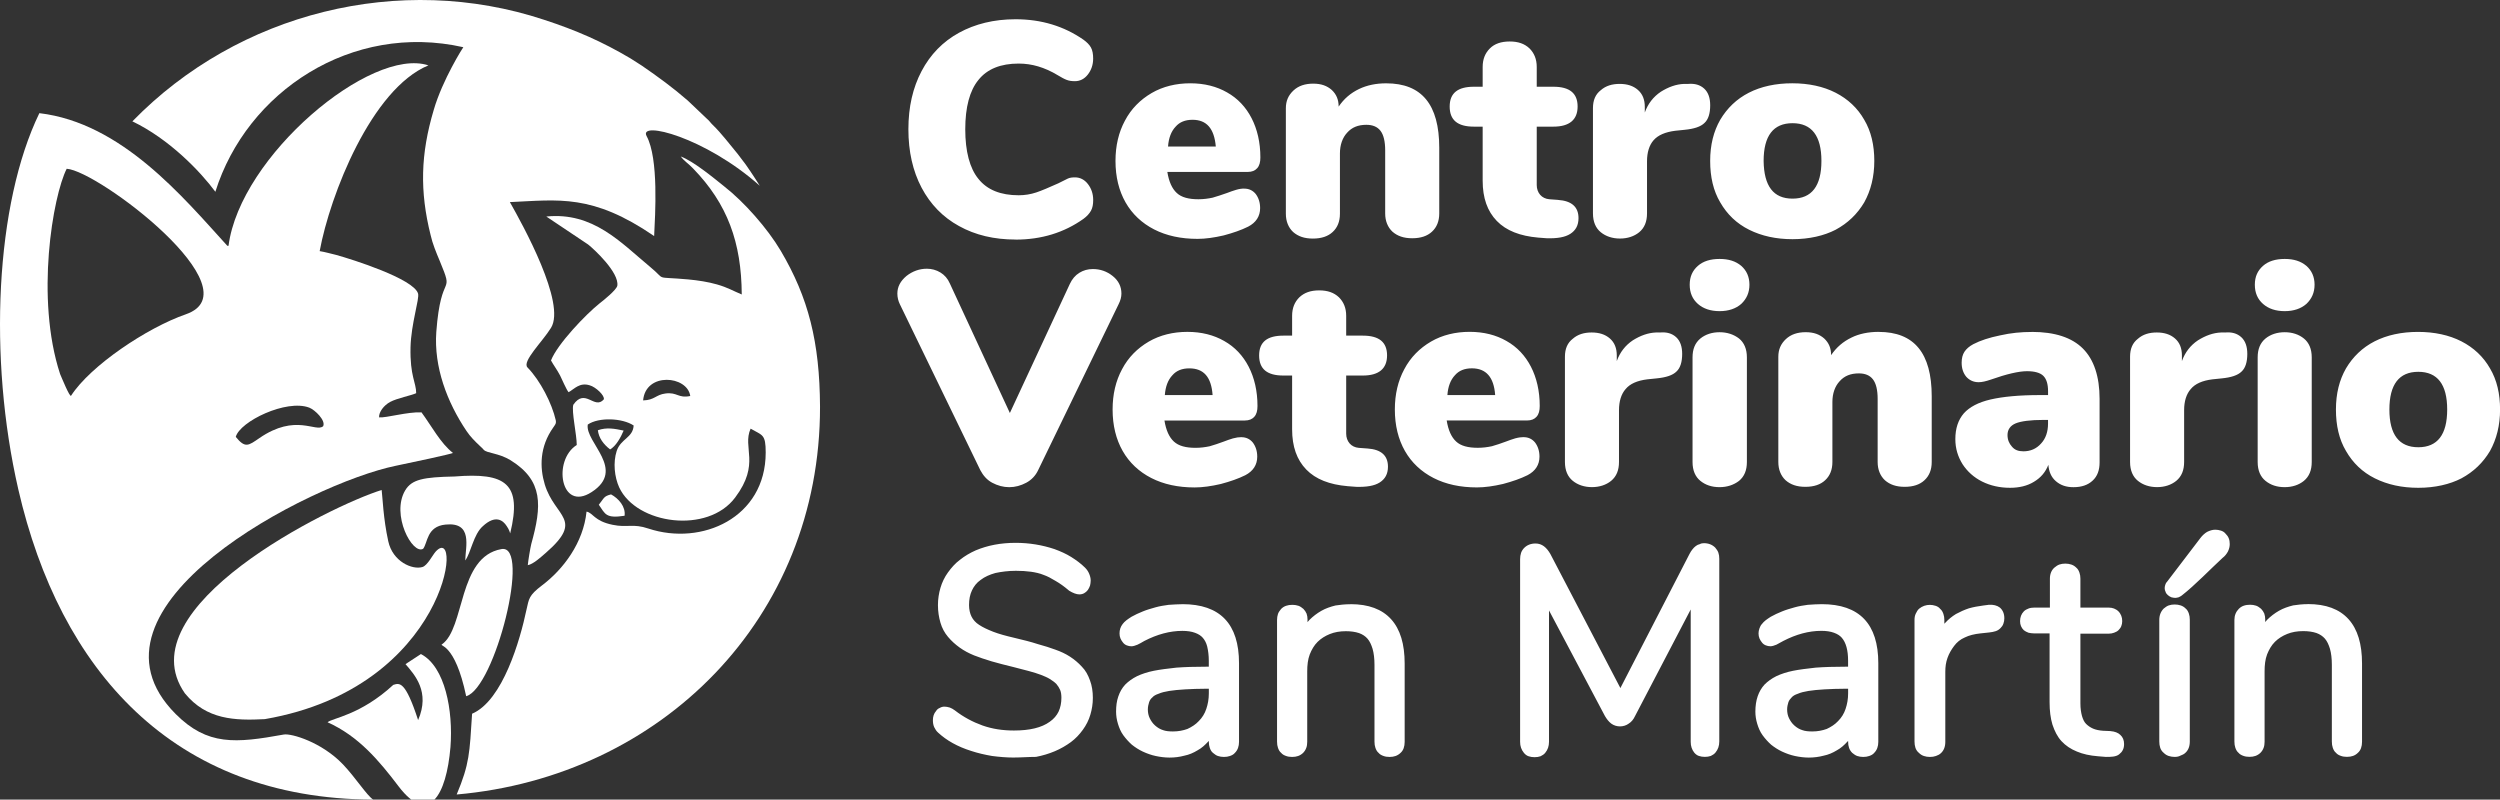 <?xml version="1.0" encoding="UTF-8"?> <svg xmlns="http://www.w3.org/2000/svg" id="Capa_1" viewBox="0 0 776.81 248.45"><rect x="0" y="0" width="776.81" height="248.45" fill="#333333" stroke="none"/><defs><style>.cls-1,.cls-2{fill:#fff;stroke-width:0px;}.cls-2{fill-rule:evenodd;}</style></defs><path class="cls-2" d="m199.83,124.42c.78-8.89,13.77-7.72,14.65-1.37-3.81.78-4-1.27-7.72-.78-3.03.39-3.32,2.05-6.93,2.15m30.67-32.91c-2.83-1.17-4.3-2.15-7.72-3.13-2.73-.78-5.86-1.27-8.98-1.56-11.04-.98-6.45.49-11.82-3.91-9.18-7.62-17.68-17.09-32.23-15.63l12.99,8.69c1.86,1.46,9.67,8.69,9.08,12.79-.2,1.27-4.3,4.59-5.47,5.47-4.3,3.42-13.18,12.7-15.14,17.77.78,1.46,1.86,2.83,2.83,4.69.49.98,2.05,4.59,2.64,5.18,1.76-.98,3.42-3.13,6.54-2.15,1.86.49,4.79,3.22,4.39,4.39-2.93,3.32-5.76-3.71-9.47,1.66-.59,2.05,1.07,9.28,1.07,12.5-7.52,4.69-5.08,20.9,4.59,14.65,10.94-7.03-2.05-15.43-1.17-21,3.42-2.34,10.74-2.05,14.26.29-.2,3.81-4,4.1-5.27,7.91-1.17,3.61-.68,8.11.78,11.33,5.37,11.52,27.54,14.55,36.04,3.13,7.91-10.55,2.15-15.43,4.79-21.39,3.71,2.15,4.69,1.66,4.69,7.42,0,20.31-19.92,29.1-36.43,23.63-4.88-1.66-6.54-.2-11.13-1.17-5.76-1.17-6.05-3.71-8.11-4.1-.98,9.67-7.23,17.97-13.87,22.95-4.1,3.13-4,4.1-4.79,7.52-1.95,9.28-7.32,28.22-16.9,32.33-.78,12.21-.78,15.53-4.79,25.1,63.48-5.57,112.99-54.69,112.9-120.51-.1-20.12-3.61-33.89-12.21-48.44-4.1-6.93-11.33-15.14-17.58-20.02-3.52-2.83-9.57-7.81-13.48-9.28,1.07,1.46,2.54,2.34,3.81,3.71,10.74,11.04,15.04,23.05,15.14,39.16Z"></path><path class="cls-2" d="m189.58,139.65c-2.15-1.66-3.52-3.61-3.81-5.96,2.73-.98,5.18-.49,8.01.1-.88,2.05-2.25,4.69-4.2,5.86"></path><path class="cls-2" d="m186.06,156.84c1.66-2.05,1.46-2.64,3.81-3.22,2.34,1.27,4.59,3.81,4.2,6.64-5.86.88-5.96-.49-8.01-3.42"></path><path class="cls-2" d="m41.14,37.7C74.05,3.91,124.25-8.69,169.07,6.15c9.86,3.22,17.97,6.74,26.86,12.01l3.52,2.25c4.98,3.42,9.67,6.84,14.26,10.84l5.86,5.57c.39.39.59.49.98.98.29.39.59.68.88.98,2.83,2.73,5.27,6.05,7.81,9.08l2.44,3.22c1.07,1.56,2.05,2.93,3.03,4.49l1.37,2.15c-16.99-15.14-37.79-20.31-35.16-15.43,3.81,7.03,2.64,24.61,2.34,31.06-19.24-13.18-29.69-11.23-44.83-10.55,4.1,7.23,17.48,31.45,12.79,39.06-2.64,4.3-9.08,10.45-7.32,12.31,4,4.1,7.62,11.23,8.79,16.41.2,1.07-.2,1.37-.78,2.25-4.3,6.05-4.2,12.5-2.64,17.68,3.13,10.35,12.5,10.74.2,21.39-1.46,1.27-3.81,3.42-5.47,3.71.1-1.27.78-5.37,1.07-6.54,3.32-11.91,3.81-19.73-6.45-26.08-3.71-2.25-7.32-2.15-8.3-3.22-.49-.59-.59-.59-1.17-1.17-1.56-1.46-3.03-2.93-4.2-4.69-6.05-8.98-10.16-19.92-9.38-30.76,1.46-19.53,5.76-10.74,1.07-22.07-1.07-2.54-2.25-5.37-2.83-8.01-3.42-13.67-3.13-25.2.98-38.97,2.73-9.38,9.18-19.53,9.18-19.43-34.67-7.81-67.29,13.77-77.05,44.92-4.69-6.35-14.36-16.41-25.78-21.88"></path><path class="cls-2" d="m144.85,216.32c-3.52-16.8-8.5-15.43-7.52-16.11,7.23-5.08,4.88-27.15,18.46-29.59,9.38-1.76-2.05,43.26-10.94,45.71"></path><path class="cls-2" d="m144.56,174.13c.1-4.3,2.44-12.01-6.15-11.13-5.86.59-5.47,5.66-6.93,7.52-3.32,1.95-10.06-10.64-5.57-18.16,2.05-3.42,5.66-4.1,15.33-4.3,15.82-1.27,21.09,2.05,17.29,17.68,0,0-.29-1.17-1.07-2.25-1.17-1.86-3.52-3.61-7.42,0-2.93,2.54-3.71,8.3-5.47,10.64"></path><path class="cls-2" d="m82.35,223.45c-9.38.49-18.16.2-24.9-8.01-18.65-26.66,45.12-58.21,61.14-63.19.29,2.25.49,8.79,2.05,15.92,1.37,6.35,7.52,8.98,10.64,8.01,1.56-.49,3.13-3.71,4.1-4.79,8.69-9.47,3.91,42.19-53.03,52.05"></path><path class="cls-2" d="m126,206.36l4.79-3.13c7.52,3.91,10.06,17.58,9.18,28.91-1.27,15.04-6.74,24.51-16.11,12.21-6.15-8.11-12.5-15.63-22.07-19.92,1.27-1.27,10.16-2.15,20.41-11.62,1.95-.59,3.71-1.37,7.72,10.94,3.81-8.79-1.07-14.06-3.91-17.38"></path><path class="cls-2" d="m57.74,97.66c-12.11,4.2-29.69,16.02-35.65,25.29-.39.68-3.03-5.86-3.42-6.74-7.72-23.54-2.25-55.28,2.05-63.77,9.77.59,58.79,37.7,37.01,45.22m15.53,38.09c2.93,3.61,3.91,2.73,7.32.39,11.33-7.81,17.58-1.66,19.83-3.71.88-1.76-2.54-5.08-4.3-5.76-7.13-2.73-21.58,4.3-22.85,9.08Zm-2.64-59.38h.39c3.61-27.93,44.24-61.92,62.11-56.06-17.68,7.32-30.57,40.24-33.79,57.72,1.76.29,3.42.78,5.08,1.17,4.98,1.37,24.12,7.42,25.49,12.01.49,1.66-2.15,9.28-2.34,16.7-.2,8.98,1.76,10.94,1.76,14.26-1.37.68-5.96,1.56-8.11,2.73-1.95,1.07-3.52,3.13-3.42,4.79,2.25.2,8.79-1.76,13.18-1.56,3.03,4.1,5.96,9.67,9.77,12.6.2.2-13.87,3.22-17.77,4-26.56,5.47-101.66,43.85-68.36,77.15,9.86,9.86,18.56,9.08,33.6,6.35,2.34-.39,11.72,2.34,18.36,9.28,3.91,4.1,7.42,9.67,9.38,10.94-62.31-.2-97.37-40.33-110.26-96.39C-3.69,111.23-1.44,63.38,12.23,35.16c25.59,3.03,44.63,26.08,58.4,41.21Z"></path><path class="cls-1" d="m751.42,138.97c5.96,0,8.98-3.91,8.98-11.72s-3.03-11.72-8.98-11.72-8.98,3.91-8.98,11.72,3.03,11.72,8.98,11.72m0,12.6c-5.08,0-9.57-.98-13.48-2.93s-6.84-4.79-8.98-8.5c-2.15-3.61-3.13-7.91-3.13-12.89s1.07-9.18,3.13-12.79c2.15-3.61,5.08-6.45,8.89-8.4,3.81-1.95,8.4-2.93,13.48-2.93s9.67.98,13.48,2.93c3.81,1.95,6.84,4.79,8.89,8.4,2.15,3.61,3.13,7.91,3.13,12.79s-1.07,9.18-3.13,12.89c-2.15,3.61-5.08,6.45-8.89,8.5-3.61,1.86-8.2,2.93-13.38,2.93Zm-41.51-54.89c-2.83,0-5.08-.78-6.74-2.25-1.66-1.46-2.54-3.42-2.54-5.96s.88-4.39,2.54-5.86c1.66-1.46,3.91-2.15,6.74-2.15s4.98.68,6.74,2.15c1.66,1.46,2.54,3.42,2.54,5.86s-.88,4.39-2.54,5.96c-1.66,1.46-3.91,2.25-6.74,2.25Zm0,54.69c-2.44,0-4.39-.68-5.96-1.95s-2.44-3.22-2.44-5.86v-32.52c0-2.54.78-4.49,2.44-5.86,1.56-1.27,3.61-1.95,5.96-1.95s4.39.68,5.96,1.95,2.44,3.22,2.44,5.86v32.52c0,2.54-.78,4.49-2.44,5.86-1.56,1.27-3.61,1.95-5.96,1.95Zm-18.56-48.05c2.15-.2,3.81.29,5.08,1.46s1.86,2.93,1.86,5.18c0,2.54-.59,4.39-1.76,5.47-1.17,1.17-3.22,1.86-6.25,2.15l-2.83.29c-3.13.39-5.37,1.37-6.74,3.03-1.37,1.56-2.05,3.81-2.05,6.54v16.11c0,2.54-.78,4.49-2.44,5.86-1.56,1.27-3.61,1.95-5.96,1.95s-4.39-.68-5.96-1.95-2.44-3.22-2.44-5.86v-32.72c0-2.44.78-4.3,2.44-5.57,1.56-1.37,3.52-1.95,5.86-1.95s4.2.59,5.66,1.86,2.15,3.03,2.15,5.27v1.76c.98-2.73,2.64-4.88,4.98-6.45,2.34-1.46,4.69-2.34,7.23-2.44h1.17Zm-62.7,36.92c2.25,0,4.1-.78,5.57-2.44,1.46-1.56,2.15-3.71,2.15-6.15v-1.17h-1.46c-4,0-6.93.39-8.59,1.07-1.66.68-2.54,1.95-2.54,3.61,0,1.46.49,2.64,1.37,3.61.88,1.07,2.05,1.46,3.52,1.46Zm2.64-37.11c7.23,0,12.5,1.76,15.92,5.18,3.42,3.42,5.18,8.69,5.18,15.63v19.73c0,2.44-.68,4.3-2.15,5.66-1.46,1.37-3.42,2.05-5.96,2.05-2.25,0-4-.59-5.47-1.86-1.46-1.27-2.15-2.93-2.34-5.08-.88,2.25-2.34,4-4.49,5.27-2.05,1.27-4.59,1.86-7.42,1.86-3.22,0-6.15-.68-8.69-1.95-2.54-1.27-4.59-3.13-6.05-5.37-1.46-2.34-2.25-4.88-2.25-7.81,0-3.32.88-5.96,2.64-8.01,1.76-1.95,4.49-3.42,8.3-4.3s8.89-1.37,15.33-1.37h2.54v-1.17c0-2.25-.49-3.81-1.46-4.79s-2.73-1.46-5.08-1.46c-2.54,0-6.35.88-11.33,2.64-1.46.49-2.64.78-3.71.78-1.56,0-2.83-.59-3.81-1.66-.98-1.17-1.46-2.64-1.46-4.39,0-1.37.29-2.54.88-3.42.59-.88,1.46-1.66,2.73-2.34,2.25-1.17,4.98-2.05,8.3-2.73,3.42-.78,6.64-1.07,9.86-1.07Zm-47.56,0c5.57,0,9.67,1.66,12.4,4.98s4.1,8.3,4.1,15.04v20.41c0,2.44-.78,4.3-2.25,5.66-1.46,1.37-3.52,2.05-6.15,2.05s-4.59-.68-6.15-2.05c-1.46-1.37-2.25-3.32-2.25-5.66v-19.63c0-2.73-.49-4.79-1.46-6.05-.98-1.27-2.44-1.86-4.39-1.86-2.54,0-4.49.78-5.96,2.44-1.46,1.56-2.25,3.81-2.25,6.45v18.65c0,2.44-.78,4.3-2.25,5.66-1.46,1.37-3.52,2.05-6.15,2.05s-4.59-.68-6.15-2.05c-1.46-1.37-2.25-3.32-2.25-5.66v-32.72c0-2.25.78-4,2.34-5.47,1.56-1.46,3.61-2.15,6.15-2.15s4.3.68,5.76,1.95c1.46,1.37,2.15,3.03,2.15,5.18,1.66-2.44,3.71-4.2,6.35-5.47,2.34-1.17,5.27-1.76,8.4-1.76Zm-49.42-6.45c-2.83,0-5.08-.78-6.74-2.25s-2.54-3.42-2.54-5.96.88-4.39,2.54-5.86c1.66-1.46,3.91-2.15,6.74-2.15s4.98.68,6.74,2.15c1.66,1.46,2.54,3.42,2.54,5.86s-.88,4.39-2.54,5.96c-1.66,1.46-3.91,2.25-6.74,2.25Zm0,54.69c-2.44,0-4.39-.68-5.96-1.95s-2.44-3.22-2.44-5.86v-32.52c0-2.54.78-4.49,2.44-5.86,1.56-1.27,3.61-1.95,5.96-1.95s4.39.68,6.05,1.95c1.56,1.27,2.44,3.22,2.44,5.86v32.52c0,2.54-.78,4.49-2.44,5.86-1.66,1.27-3.71,1.95-6.05,1.95Zm-18.56-48.05c2.15-.2,3.81.29,5.08,1.46s1.86,2.93,1.86,5.18c0,2.54-.59,4.39-1.76,5.47-1.17,1.17-3.22,1.86-6.25,2.15l-2.83.29c-3.13.39-5.37,1.37-6.74,3.03-1.37,1.56-2.05,3.81-2.05,6.54v16.11c0,2.54-.78,4.49-2.44,5.86-1.56,1.27-3.61,1.95-5.96,1.95s-4.39-.68-5.96-1.95-2.44-3.22-2.44-5.86v-32.72c0-2.44.78-4.3,2.44-5.57,1.56-1.37,3.52-1.95,5.86-1.95s4.2.59,5.66,1.86c1.46,1.27,2.15,3.03,2.15,5.27v1.76c.98-2.73,2.64-4.88,4.98-6.45,2.34-1.46,4.69-2.34,7.23-2.44h1.17Zm-58.4,11.13c-2.25,0-4,.68-5.27,2.15-1.37,1.46-2.15,3.52-2.34,6.15h14.84c-.39-5.57-2.83-8.3-7.23-8.3Zm16.11,21.39c1.46,0,2.64.59,3.52,1.66.88,1.17,1.37,2.64,1.37,4.39,0,2.54-1.27,4.49-3.71,5.76-2.15,1.07-4.69,1.95-7.62,2.73-2.93.68-5.66,1.07-8.11,1.07-5.18,0-9.67-.98-13.48-2.93-3.81-1.95-6.84-4.79-8.89-8.4-2.05-3.61-3.13-7.91-3.13-12.89,0-4.69.98-8.89,2.93-12.5,1.95-3.71,4.79-6.54,8.3-8.59,3.52-2.05,7.62-3.03,12.01-3.03s8.2.98,11.43,2.83c3.32,1.86,5.86,4.59,7.62,8.01s2.73,7.52,2.73,12.21c0,1.46-.29,2.54-.98,3.32-.68.78-1.66,1.17-2.93,1.17h-25c.49,3.03,1.46,5.18,2.93,6.54,1.46,1.37,3.71,1.95,6.74,1.95,1.56,0,3.03-.2,4.39-.49,1.37-.39,2.83-.88,4.39-1.46.98-.39,1.86-.68,2.83-.98,1.07-.29,1.95-.39,2.64-.39Zm-48.54,3.52c4.2.29,6.35,2.15,6.35,5.66,0,2.25-.88,3.81-2.54,4.88-1.66,1.07-4.1,1.46-7.32,1.37l-2.64-.2c-5.66-.49-9.96-2.15-12.89-5.18s-4.39-7.13-4.39-12.5v-16.7h-2.73c-5.08,0-7.52-2.05-7.52-6.25s2.54-6.15,7.52-6.15h2.73v-6.15c0-2.44.78-4.3,2.25-5.76,1.56-1.46,3.52-2.15,6.15-2.15s4.59.68,6.15,2.15c1.46,1.46,2.25,3.32,2.25,5.76v6.15h5.18c5.08,0,7.52,2.05,7.52,6.15s-2.54,6.25-7.52,6.25h-5.18v18.07c0,1.17.39,2.25,1.07,3.03s1.66,1.27,2.83,1.37l2.73.2Zm-55.37-24.9c-2.25,0-4,.68-5.27,2.15-1.37,1.46-2.15,3.52-2.34,6.15h14.84c-.39-5.57-2.73-8.3-7.23-8.3Zm16.21,21.39c1.46,0,2.64.59,3.52,1.66.88,1.17,1.37,2.64,1.37,4.39,0,2.54-1.27,4.49-3.71,5.76-2.15,1.07-4.69,1.95-7.62,2.73-2.93.68-5.66,1.07-8.11,1.07-5.18,0-9.67-.98-13.48-2.93-3.81-1.95-6.84-4.79-8.89-8.4-2.05-3.61-3.13-7.91-3.13-12.89,0-4.69.98-8.89,2.93-12.5,1.95-3.71,4.79-6.54,8.3-8.59,3.52-2.05,7.62-3.03,12.01-3.03s8.2.98,11.43,2.83c3.32,1.86,5.86,4.59,7.62,8.01s2.73,7.52,2.73,12.21c0,1.46-.29,2.54-.98,3.32-.68.78-1.66,1.17-2.93,1.17h-25c.49,3.03,1.46,5.18,2.93,6.54s3.71,1.95,6.74,1.95c1.56,0,3.03-.2,4.39-.49,1.37-.39,2.83-.88,4.39-1.46.98-.39,1.86-.68,2.83-.98,1.07-.29,1.86-.39,2.64-.39Zm-53.32-47.66c.68-1.46,1.66-2.64,2.93-3.42s2.64-1.17,4.2-1.17c2.25,0,4.3.68,6.15,2.15s2.73,3.32,2.73,5.47c0,1.07-.29,2.15-.88,3.32l-25,51.56c-.78,1.66-2.05,3.03-3.71,3.91-1.66.88-3.42,1.37-5.27,1.37s-3.61-.49-5.27-1.37c-1.66-.88-2.83-2.25-3.71-3.91l-25-51.56c-.49-.98-.78-2.15-.78-3.32,0-2.15.98-3.91,2.83-5.47,1.86-1.46,4-2.25,6.35-2.25,1.46,0,2.93.39,4.2,1.17,1.27.78,2.25,1.86,2.93,3.42l18.65,40.24,18.65-40.14Z"></path><path class="cls-1" d="m556.98,61.72c5.96,0,8.98-3.91,8.98-11.72s-3.03-11.72-8.98-11.72-8.98,3.91-8.98,11.72c.1,7.81,3.03,11.72,8.98,11.72m0,12.6c-5.08,0-9.57-.98-13.48-2.93-3.91-1.95-6.84-4.79-8.98-8.5-2.15-3.61-3.13-7.91-3.13-12.89s1.07-9.18,3.13-12.79c2.15-3.61,5.08-6.45,8.89-8.4,3.81-1.95,8.4-2.93,13.48-2.93s9.67.98,13.48,2.93c3.81,1.95,6.84,4.79,8.89,8.4,2.15,3.61,3.13,7.91,3.13,12.79s-1.07,9.18-3.13,12.89c-2.15,3.61-5.08,6.45-8.89,8.5-3.61,1.86-8.2,2.93-13.38,2.93Zm-32.52-48.24c2.15-.2,3.81.29,5.08,1.46,1.27,1.17,1.86,2.93,1.86,5.18,0,2.54-.59,4.39-1.76,5.47-1.17,1.17-3.22,1.86-6.25,2.15l-2.83.29c-3.13.39-5.37,1.37-6.74,2.93-1.37,1.56-2.05,3.81-2.05,6.54v16.21c0,2.54-.78,4.49-2.44,5.86-1.56,1.27-3.61,1.95-5.96,1.95s-4.39-.68-5.96-1.95c-1.56-1.27-2.44-3.22-2.44-5.86v-32.72c0-2.44.78-4.3,2.44-5.57,1.56-1.37,3.52-1.95,5.86-1.95s4.2.59,5.66,1.86,2.15,3.03,2.15,5.27v1.76c.98-2.73,2.64-4.88,4.98-6.45,2.34-1.46,4.69-2.34,7.23-2.44h1.17Zm-40.33,36.04c4.2.29,6.35,2.15,6.35,5.66,0,2.25-.88,3.81-2.54,4.88s-4.1,1.46-7.32,1.37l-2.64-.2c-5.66-.49-9.96-2.15-12.89-5.18-2.93-3.03-4.39-7.13-4.39-12.5v-16.8h-2.73c-5.08,0-7.52-2.05-7.52-6.25s2.54-6.15,7.52-6.15h2.73v-6.15c0-2.44.78-4.3,2.25-5.76,1.46-1.46,3.52-2.15,6.15-2.15s4.59.68,6.15,2.15c1.46,1.46,2.25,3.32,2.25,5.76v6.15h5.18c5.08,0,7.52,2.05,7.52,6.15s-2.54,6.25-7.52,6.25h-5.18v18.16c0,1.17.39,2.25,1.07,3.03s1.66,1.27,2.83,1.37l2.73.2Zm-53.42-36.23c5.57,0,9.67,1.66,12.4,4.98,2.73,3.32,4.1,8.3,4.1,15.04v20.41c0,2.44-.78,4.3-2.25,5.66-1.46,1.37-3.52,2.05-6.15,2.05s-4.59-.68-6.15-2.05c-1.46-1.37-2.25-3.32-2.25-5.66v-19.63c0-2.73-.49-4.79-1.46-6.05s-2.44-1.86-4.39-1.86c-2.54,0-4.49.78-5.96,2.44-1.46,1.56-2.25,3.81-2.25,6.45v18.75c0,2.44-.78,4.3-2.25,5.66-1.46,1.37-3.52,2.05-6.15,2.05s-4.59-.68-6.15-2.05c-1.46-1.37-2.25-3.32-2.25-5.66v-32.81c0-2.25.78-4,2.34-5.47s3.61-2.15,6.15-2.15,4.3.68,5.76,1.95c1.46,1.37,2.15,3.03,2.15,5.18,1.66-2.44,3.71-4.2,6.35-5.47,2.44-1.17,5.27-1.76,8.4-1.76Zm-60.16,11.33c-2.25,0-4,.68-5.27,2.15-1.37,1.46-2.15,3.52-2.34,6.15h14.84c-.49-5.57-2.83-8.3-7.23-8.3Zm16.11,21.39c1.46,0,2.64.59,3.52,1.66.88,1.17,1.37,2.64,1.37,4.39,0,2.54-1.27,4.49-3.71,5.76-2.15,1.07-4.69,1.95-7.62,2.73-2.93.68-5.66,1.07-8.11,1.07-5.18,0-9.67-.98-13.48-2.93s-6.84-4.79-8.89-8.4c-2.05-3.61-3.13-7.91-3.13-12.89,0-4.69.98-8.89,2.93-12.5,1.95-3.71,4.79-6.54,8.3-8.59,3.52-2.05,7.62-3.03,12.01-3.03s8.2.98,11.43,2.83c3.32,1.86,5.86,4.59,7.62,8.01s2.73,7.52,2.73,12.21c0,1.46-.29,2.54-.98,3.32-.68.78-1.66,1.17-2.93,1.17h-25c.49,3.03,1.46,5.18,2.93,6.54,1.46,1.37,3.71,1.95,6.74,1.95,1.56,0,3.03-.2,4.39-.49,1.37-.39,2.83-.88,4.49-1.46.98-.39,1.86-.68,2.83-.98.98-.29,1.76-.39,2.54-.39Zm-71.1,15.82c-6.64,0-12.5-1.37-17.58-4.2-4.98-2.73-8.89-6.74-11.62-11.91-2.73-5.18-4.1-11.23-4.1-18.16s1.37-12.89,4.1-18.07c2.73-5.18,6.64-9.18,11.62-11.91s10.84-4.2,17.58-4.2c8.01,0,15.04,2.15,21.09,6.35,1.07.78,1.86,1.56,2.34,2.44s.68,2.05.68,3.42c0,1.95-.59,3.61-1.66,4.98s-2.44,2.05-4,2.05c-.98,0-1.76-.1-2.54-.39-.78-.29-1.66-.78-2.64-1.37-2.25-1.37-4.3-2.25-6.25-2.83s-4-.88-6.05-.88c-5.57,0-9.77,1.66-12.5,5.08-2.73,3.32-4.1,8.5-4.1,15.33s1.37,12.11,4.1,15.43c2.73,3.42,6.93,5.08,12.5,5.08,1.86,0,3.71-.29,5.47-.88,1.76-.59,4-1.56,6.84-2.83,1.37-.68,2.34-1.17,2.93-1.46s1.37-.39,2.25-.39c1.56,0,2.93.68,4,2.05,1.07,1.37,1.66,3.03,1.66,4.98,0,1.37-.2,2.44-.68,3.32-.49.88-1.27,1.76-2.34,2.54-6.05,4.3-13.09,6.45-21.09,6.45Z"></path><path class="cls-1" d="m717.14,187.7c5.57,0,9.77,1.56,12.6,4.69,2.83,3.13,4.2,7.72,4.2,13.77v24.32c0,1.46-.39,2.64-1.27,3.42-.88.88-1.95,1.27-3.42,1.27-.68,0-1.37-.1-1.86-.29-.59-.2-1.17-.49-1.56-.98-.49-.39-.78-.98-.98-1.56s-.29-1.17-.29-1.95v-23.83c0-1.95-.2-3.61-.59-4.98-.39-1.27-.88-2.34-1.56-3.13-.68-.78-1.56-1.37-2.64-1.76-1.17-.39-2.54-.59-4.1-.59-1.86,0-3.52.29-4.98.88-1.46.59-2.73,1.37-3.81,2.44-1.07,1.07-1.86,2.44-2.44,3.91-.59,1.56-.78,3.32-.78,5.27v21.88c0,.68-.1,1.37-.29,1.86-.2.59-.59,1.17-.98,1.56-.39.39-.98.78-1.56.98s-1.17.29-1.86.29-1.37-.1-1.86-.29c-.59-.2-1.17-.49-1.56-.98-.49-.39-.78-.98-.98-1.56s-.29-1.17-.29-1.95v-37.79c0-1.37.49-2.54,1.37-3.42.49-.49.98-.78,1.56-.98s1.27-.29,1.95-.29,1.27.1,1.86.29c.59.2,1.07.59,1.56.98.39.39.78.98.98,1.46.2.59.29,1.17.29,1.76v.88l.59-.68c1.07-1.07,2.34-2.05,3.71-2.83,1.37-.78,2.83-1.27,4.39-1.66,1.27-.2,2.93-.39,4.59-.39m-39.16-2.73c-.29.29-.68.39-.98.59-.39.1-.78.2-1.07.2-.39,0-.88-.1-1.27-.2-.39-.2-.78-.39-1.07-.68s-.59-.59-.68-.98c-.2-.39-.29-.78-.29-1.17s.1-.78.2-1.07c.1-.39.29-.68.59-.98l10.35-13.57c.59-.78,1.37-1.46,2.05-1.86.78-.39,1.66-.68,2.54-.68.59,0,1.17.1,1.76.29s1.07.49,1.46.98c.39.39.78.88.98,1.46.2.49.29,1.07.29,1.76,0,.78-.2,1.56-.59,2.34-.39.68-.88,1.37-1.66,1.95-3.71,3.42-8.59,8.5-12.6,11.62Zm-2.25,50.2c-.68,0-1.27-.1-1.86-.29-.59-.2-1.07-.49-1.56-.98-.49-.39-.88-.98-1.07-1.56-.2-.59-.29-1.27-.29-1.95v-37.79c0-1.46.49-2.64,1.37-3.52.49-.39.98-.78,1.56-.98s1.17-.29,1.86-.29,1.27.1,1.86.29c.59.2,1.07.49,1.56.98.49.39.78.98.98,1.56s.29,1.17.29,1.95v37.79c0,1.56-.49,2.73-1.37,3.52-.39.39-.98.68-1.56.88-.49.29-1.17.39-1.76.39Zm-19.92-8.01c1.27.1,2.34.49,3.03,1.17.78.68,1.17,1.66,1.17,2.83,0,.68-.1,1.27-.39,1.86-.29.59-.68.98-1.17,1.37s-1.17.59-1.86.68c-.68.1-1.37.1-2.25.1l-2.44-.2c-2.54-.2-4.69-.68-6.54-1.46-1.95-.78-3.52-1.86-4.79-3.22-1.27-1.37-2.15-3.13-2.83-5.18-.59-1.95-.88-4.3-.88-6.93v-21.39h-4.88c-.59,0-1.17-.1-1.66-.2-.59-.2-1.07-.49-1.46-.78-.39-.39-.68-.78-.88-1.27s-.29-.98-.29-1.56.1-1.17.29-1.66.49-.98.88-1.37.88-.68,1.46-.88c.49-.2,1.07-.29,1.76-.29h4.88v-8.98c0-1.46.49-2.64,1.37-3.42.49-.39.98-.78,1.56-.98s1.17-.29,1.86-.29,1.27.1,1.86.29c.59.2,1.07.49,1.56.98.49.39.78.98.98,1.56s.29,1.17.29,1.86v8.98h8.79c.59,0,1.17.1,1.66.29s.98.49,1.37.88.68.88.88,1.37.29,1.07.29,1.66-.1,1.07-.29,1.56-.49.88-.88,1.27c-.39.39-.88.59-1.37.78s-1.07.29-1.66.29h-8.79v21.68c0,1.56.2,2.83.49,3.91.29.98.68,1.86,1.27,2.44s1.27,1.07,2.15,1.46,1.95.59,3.13.68l2.34.1Zm-37.99-39.26c1.56-.1,2.73.2,3.61.88.88.78,1.37,1.86,1.37,3.32,0,.59-.1,1.17-.29,1.66-.2.59-.49.98-.88,1.37s-.88.78-1.56.98c-.59.2-1.17.29-1.95.39l-2.73.29c-1.86.2-3.52.59-4.88,1.27-1.37.59-2.44,1.46-3.32,2.64s-1.56,2.34-2.05,3.71c-.49,1.37-.68,2.73-.68,4.3v21.78c0,1.56-.49,2.73-1.37,3.52-.39.39-.98.68-1.56.88s-1.17.29-1.86.29-1.27-.1-1.86-.29c-.59-.2-1.07-.49-1.56-.98-.49-.39-.88-.98-1.07-1.56-.2-.59-.29-1.27-.29-1.95v-37.79c0-.68.1-1.37.39-1.95.29-.59.59-1.17,1.07-1.56.49-.39.98-.68,1.56-.88s1.17-.29,1.76-.29,1.17.1,1.76.29,1.07.49,1.46.98c.49.39.78.98.98,1.56s.29,1.17.29,1.86v1.17l.29-.29c.98-1.07,2.05-1.95,3.32-2.73,1.27-.68,2.54-1.27,4-1.76,1.37-.39,2.93-.68,4.49-.88l1.56-.2Zm-54.69,39.36c1.66,0,3.13-.29,4.49-.78,1.27-.59,2.54-1.37,3.52-2.44,1.07-1.07,1.86-2.34,2.34-3.81.49-1.46.78-3.03.78-4.79v-1.46h-.49c-2.64,0-4.98.1-6.84.2-1.95.1-3.61.29-4.98.49-1.27.2-2.44.49-3.32.88-.88.29-1.56.68-1.95,1.17-.39.39-.78.88-.98,1.46-.2.68-.39,1.37-.39,2.25,0,.98.2,1.95.59,2.73.39.78.88,1.56,1.66,2.25s1.56,1.17,2.54,1.46c.78.29,1.86.39,3.03.39Zm2.93-39.55c11.72,0,17.58,6.15,17.58,18.36v24.42c0,1.37-.39,2.54-1.27,3.42-.39.49-.98.78-1.56.98s-1.17.29-1.86.29-1.27-.1-1.86-.29c-.59-.2-1.07-.59-1.56-.98-.49-.49-.78-.98-.98-1.56s-.29-1.17-.29-1.86v-.29l-.2.2c-.98,1.07-2.05,2.05-3.32,2.73-1.27.78-2.64,1.37-4.1,1.66-1.46.39-3.03.59-4.59.59-1.46,0-2.93-.2-4.3-.49s-2.73-.78-4-1.37c-1.27-.59-2.44-1.37-3.42-2.15-.98-.88-1.86-1.86-2.64-2.93s-1.27-2.25-1.66-3.52c-.39-1.27-.59-2.54-.59-3.81,0-3.61.98-6.35,2.83-8.4.98-.98,2.15-1.86,3.71-2.64,1.46-.68,3.22-1.27,5.18-1.66s4.3-.68,7.03-.98c2.73-.2,5.76-.29,9.18-.29h.88v-1.86c0-3.32-.68-5.66-1.95-7.13-.59-.68-1.37-1.17-2.44-1.56-1.07-.39-2.34-.59-3.91-.59-3.91,0-7.81,1.07-11.82,3.13-.88.49-1.56.88-2.15,1.17-.68.29-1.37.49-1.86.49s-.98-.1-1.46-.29-.88-.49-1.17-.88-.59-.78-.78-1.27-.29-.98-.29-1.56c0-.49.1-1.07.29-1.56s.39-.98.78-1.37c.29-.39.68-.78,1.17-1.17s.98-.68,1.56-1.07c1.07-.59,2.25-1.17,3.52-1.66,1.17-.49,2.54-.88,3.91-1.27,1.37-.39,2.73-.59,4.1-.78,1.56-.1,2.93-.2,4.3-.2Zm-36.62-18.95c1.46,0,2.64.49,3.52,1.37.39.49.78.98.98,1.56s.29,1.17.29,1.95v56.74c0,.68-.1,1.27-.29,1.86-.2.59-.49,1.07-.88,1.56s-.88.78-1.46,1.07c-.59.2-1.17.29-1.86.29s-1.27-.1-1.86-.29c-.59-.2-1.07-.59-1.46-1.07-.68-.88-1.07-1.95-1.07-3.32v-41.12l-17.29,33.11c-.49,1.07-1.17,1.86-1.95,2.34-.78.59-1.76.88-2.73.88s-1.95-.29-2.73-.88c-.78-.59-1.37-1.37-1.95-2.34l-17.38-32.81v40.82c0,.68-.1,1.27-.29,1.86-.2.59-.49,1.07-.88,1.56s-.88.78-1.46,1.07c-.59.2-1.17.29-1.86.29s-1.27-.1-1.86-.29-1.07-.59-1.46-1.07-.68-.98-.88-1.56c-.2-.59-.29-1.17-.29-1.86v-56.74c0-.68.1-1.37.29-1.95.2-.59.59-1.17.98-1.56.88-.88,2.05-1.37,3.52-1.37.98,0,1.86.29,2.64.88.78.59,1.37,1.37,1.95,2.34l21.78,41.7,21.49-41.7c.29-.59.59-.98.88-1.37.29-.39.68-.78,1.07-1.07.39-.29.78-.49,1.27-.59.29-.2.78-.29,1.27-.29Zm-109.77,18.95c5.57,0,9.77,1.56,12.6,4.69s4.2,7.72,4.2,13.77v24.32c0,1.46-.39,2.64-1.27,3.42-.39.39-.98.78-1.56.98s-1.17.29-1.86.29-1.37-.1-1.86-.29c-.59-.2-1.17-.49-1.56-.98-.49-.39-.78-.98-.98-1.56s-.29-1.17-.29-1.95v-23.83c0-1.95-.2-3.61-.59-4.98-.39-1.27-.88-2.34-1.56-3.13s-1.56-1.37-2.64-1.76c-1.17-.39-2.54-.59-4.1-.59-1.86,0-3.52.29-4.98.88-1.46.59-2.73,1.37-3.81,2.44s-1.86,2.44-2.44,3.91c-.59,1.56-.78,3.32-.78,5.27v21.88c0,.68-.1,1.37-.29,1.86-.2.59-.59,1.17-.98,1.56-.39.39-.98.78-1.56.98s-1.17.29-1.86.29-1.37-.1-1.86-.29c-.59-.2-1.17-.49-1.56-.98-.49-.39-.78-.98-.98-1.56s-.29-1.17-.29-1.95v-37.79c0-.68.1-1.27.29-1.86.2-.59.59-1.07.98-1.56.49-.49.98-.78,1.56-.98s1.17-.29,1.95-.29c.68,0,1.27.1,1.86.29s1.07.59,1.56.98c.39.39.78.98.98,1.46.2.59.29,1.17.29,1.76v.88l.59-.68c1.07-1.07,2.34-2.05,3.71-2.83,1.37-.78,2.83-1.27,4.39-1.66,1.27-.2,2.93-.39,4.69-.39Zm-55.18,39.55c1.66,0,3.13-.29,4.49-.78,1.27-.59,2.54-1.37,3.52-2.44,1.07-1.07,1.86-2.34,2.34-3.81.49-1.46.78-3.03.78-4.79v-1.46h-.49c-2.64,0-4.98.1-6.84.2-1.95.1-3.61.29-4.98.49-1.27.2-2.44.49-3.32.88-.88.29-1.56.68-1.95,1.17-.49.39-.78.88-.98,1.46-.2.68-.39,1.37-.39,2.25,0,.98.2,1.95.59,2.73s.88,1.56,1.66,2.25c.78.68,1.56,1.17,2.54,1.46.78.29,1.86.39,3.03.39Zm2.93-39.55c11.72,0,17.58,6.15,17.58,18.36v24.42c0,1.37-.39,2.54-1.27,3.42-.39.49-.98.78-1.56.98s-1.17.29-1.86.29-1.27-.1-1.86-.29-1.07-.59-1.56-.98-.78-.98-.98-1.56-.29-1.17-.29-1.86v-.29l-.2.2c-.98,1.07-2.05,2.05-3.32,2.73-1.27.78-2.64,1.37-4.1,1.66-1.46.39-2.93.59-4.59.59-1.46,0-2.93-.2-4.3-.49s-2.73-.78-4-1.37c-1.27-.59-2.44-1.37-3.42-2.15-.98-.88-1.86-1.86-2.64-2.93-.78-1.07-1.27-2.25-1.66-3.52-.39-1.27-.59-2.54-.59-3.81,0-1.76.2-3.32.68-4.69.49-1.46,1.17-2.64,2.15-3.71.98-.98,2.15-1.86,3.71-2.64,1.46-.68,3.22-1.27,5.18-1.66s4.3-.68,7.03-.98c2.73-.2,5.76-.29,9.18-.29h.88v-1.86c0-1.66-.2-3.13-.49-4.39-.29-1.17-.78-2.05-1.37-2.73s-1.37-1.17-2.44-1.56c-1.07-.39-2.34-.59-3.91-.59-3.91,0-7.81,1.07-11.82,3.13-.78.49-1.56.88-2.15,1.17-.68.29-1.37.49-1.86.49s-.98-.1-1.46-.29-.88-.49-1.17-.88c-.29-.39-.59-.78-.78-1.27-.2-.49-.29-.98-.29-1.56,0-1.07.29-2.05.98-2.93.29-.39.68-.78,1.17-1.17s.98-.68,1.56-1.07c1.07-.59,2.25-1.17,3.52-1.66,1.17-.49,2.54-.88,3.91-1.27,1.37-.39,2.73-.59,4.1-.78,1.66-.1,3.03-.2,4.3-.2Zm-52.44,47.66c-2.25,0-4.49-.2-6.74-.49-2.25-.39-4.39-.88-6.45-1.56-2.15-.68-4-1.46-5.76-2.44s-3.22-2.05-4.49-3.22c-.59-.49-.98-1.17-1.27-1.76-.29-.68-.39-1.37-.39-2.15,0-1.07.29-2.05.98-2.83.29-.49.68-.78,1.17-.98.49-.29.98-.39,1.46-.39s1.07.1,1.66.29c.49.2,1.07.49,1.56.88h0c2.64,2.05,5.57,3.61,8.59,4.69,3.03,1.07,6.25,1.56,9.77,1.56,4.88,0,8.59-.88,11.13-2.73,1.27-.88,2.15-1.95,2.73-3.13.59-1.27.88-2.73.88-4.3,0-.88-.1-1.76-.39-2.44s-.68-1.27-1.17-1.86c-.59-.59-1.27-1.07-2.05-1.56-.78-.49-1.76-.88-2.73-1.27-1.07-.39-2.25-.78-3.71-1.17s-3.03-.78-4.88-1.27c-2.44-.59-4.69-1.17-6.74-1.76s-3.91-1.27-5.47-1.86c-1.66-.68-3.13-1.46-4.49-2.44s-2.54-2.05-3.61-3.32c-1.07-1.27-1.86-2.73-2.34-4.39s-.78-3.42-.78-5.47c0-1.86.29-3.71.78-5.37s1.27-3.32,2.34-4.79,2.25-2.83,3.71-3.91c1.46-1.17,3.13-2.15,4.88-2.93,1.86-.78,3.81-1.37,5.86-1.76,2.05-.39,4.3-.59,6.54-.59,4.3,0,8.3.68,12.11,1.95,1.86.68,3.61,1.46,5.18,2.44,1.56.98,3.03,2.05,4.3,3.32.59.59.98,1.17,1.27,1.86s.49,1.37.49,2.15c0,.59-.1,1.07-.2,1.56-.2.49-.39.98-.68,1.37-.68.88-1.56,1.37-2.64,1.37-.88,0-1.95-.39-3.22-1.17l-.1-.1c-1.37-1.17-2.73-2.15-4.1-2.93-1.27-.78-2.54-1.46-3.71-1.86-1.17-.49-2.54-.78-3.91-.98-1.46-.2-3.03-.29-4.69-.29-2.34,0-4.49.29-6.35.68-1.76.49-3.32,1.17-4.59,2.15-1.27.88-2.15,2.05-2.73,3.32-.59,1.27-.88,2.73-.88,4.49,0,1.37.29,2.64.78,3.61s1.27,1.86,2.34,2.54c1.17.78,2.64,1.46,4.39,2.15,1.76.68,3.91,1.27,6.45,1.86,2.83.68,5.27,1.27,7.32,1.95,2.15.59,4,1.17,5.57,1.76,1.66.59,3.13,1.27,4.49,2.15s2.64,1.95,3.71,3.13c1.17,1.17,1.95,2.64,2.54,4.3.59,1.56.88,3.42.88,5.37s-.29,3.61-.78,5.27-1.27,3.22-2.34,4.69-2.25,2.73-3.71,3.81c-1.46,1.07-3.13,2.05-4.98,2.83-1.86.78-3.81,1.37-5.86,1.76-2.34,0-4.59.2-6.93.2Z"></path></svg> 